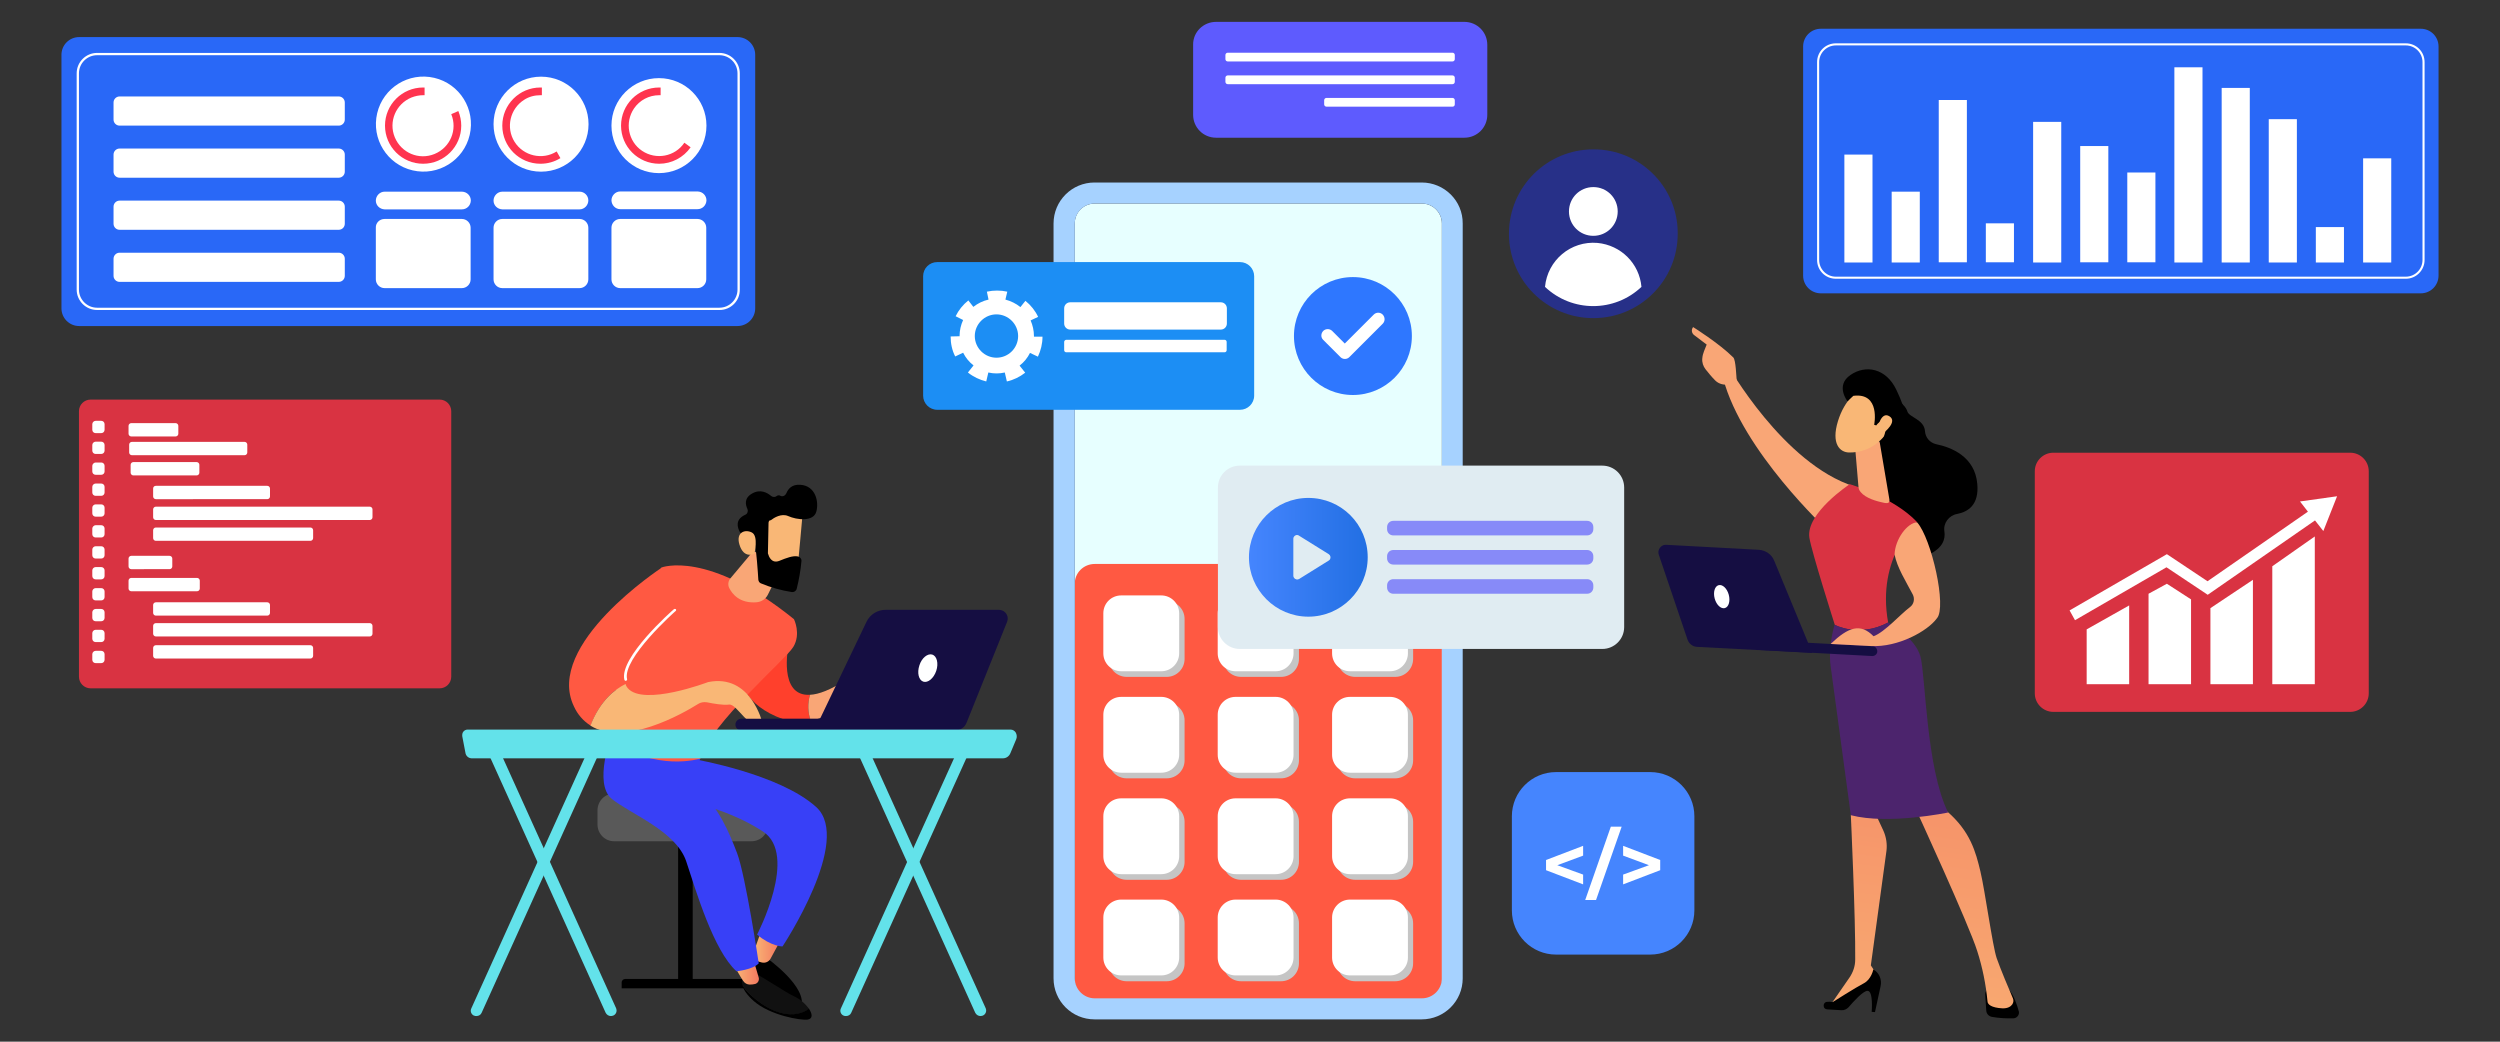 <?xml version="1.0" encoding="utf-8"?>
<!-- Generator: Adobe Illustrator 22.0.1, SVG Export Plug-In . SVG Version: 6.00 Build 0)  -->
<svg version="1.1" id="Layer_1" xmlns="http://www.w3.org/2000/svg" xmlns:xlink="http://www.w3.org/1999/xlink" x="0px" y="0px"
	 viewBox="0 0 1200 500" style="enable-background:new 0 0 1200 500;" xml:space="preserve">
<rect x="0" y="0" width="1200" height="500" fill="#333333" stroke="none"/>
<style type="text/css">
	.st0{fill:#D93342;}
	.st1{fill:#FFFFFF;}
	.st2{fill:#E7FFFF;}
	.st3{fill:#FF5942;}
	.st4{fill:#A6D2FF;}
	.st5{fill:#C5C5C5;}
	.st6{fill:#5E5BFE;}
	.st7{fill:#4585FE;}
	.st8{fill:#273088;}
	.st9{fill:#1C8EF4;}
	.st10{fill:#2E77FF;}
	.st11{fill:#E0ECF2;}
	.st12{fill:url(#SVGID_1_);}
	.st13{opacity:0.5;}
	.st14{fill:#2D28FD;}
	.st15{fill:#F9A676;}
	.st16{fill:url(#SVGID_2_);}
	.st17{fill:url(#SVGID_3_);}
	.st18{fill:#4C246D;}
	.st19{fill:#F9B776;}
	.st20{fill:#150E42;}
	.st21{fill:#595959;}
	.st22{fill:url(#SVGID_4_);}
	.st23{fill:#3840F7;}
	.st24{fill:#111111;}
	.st25{fill:url(#SVGID_5_);}
	.st26{fill:#FF402C;}
	.st27{fill:#63E2EA;}
	.st28{fill:#2968F7;}
	.st29{fill:#FF344F;}
</style>
<title>mobile-app</title>
<g>
	<g id="Layer_1_1_">
		<path class="st0" d="M43.5,191.8h167.5c3.1,0,5.6,2.5,5.6,5.6v127.4c0,3.1-2.5,5.6-5.6,5.6H43.5c-3.1,0-5.6-2.5-5.6-5.6V197.4
			C37.9,194.3,40.4,191.8,43.5,191.8z"/>
		<path class="st1" d="M63.3,212.1h54.1c0.7,0,1.3,0.6,1.3,1.3v3.8c0,0.7-0.6,1.3-1.3,1.3H63.3c-0.7,0-1.3-0.6-1.3-1.3v-3.8
			C62,212.7,62.6,212.1,63.3,212.1z"/>
		<path class="st1" d="M64,221.8h30.4c0.7,0,1.3,0.6,1.3,1.3v3.8c0,0.7-0.6,1.3-1.3,1.3H64c-0.7,0-1.3-0.6-1.3-1.3v-3.8
			C62.7,222.4,63.3,221.8,64,221.8z"/>
		<path class="st1" d="M63,203.1h21.3c0.7,0,1.3,0.6,1.3,1.3v3.8c0,0.7-0.6,1.3-1.3,1.3H63c-0.7,0-1.3-0.6-1.3-1.3v-3.8
			C61.7,203.7,62.3,203.1,63,203.1z"/>
		<path class="st1" d="M74.8,233.2h53.5c0.7,0,1.3,0.6,1.3,1.3v3.8c0,0.7-0.6,1.3-1.3,1.3H74.8c-0.7,0-1.3-0.6-1.3-1.3v-3.8
			C73.5,233.7,74.1,233.2,74.8,233.2z"/>
		<path class="st1" d="M74.8,243.2h102.7c0.7,0,1.3,0.6,1.3,1.3v3.8c0,0.7-0.6,1.3-1.3,1.3H74.8c-0.7,0-1.3-0.6-1.3-1.3v-3.8
			C73.5,243.8,74.1,243.2,74.8,243.2z"/>
		<path class="st1" d="M74.8,253.2H149c0.7,0,1.3,0.6,1.3,1.3v3.8c0,0.7-0.6,1.3-1.3,1.3H74.8c-0.7,0-1.3-0.6-1.3-1.3v-3.8
			C73.5,253.8,74.1,253.2,74.8,253.2z"/>
		<path class="st1" d="M74.8,309.7H149c0.7,0,1.3,0.6,1.3,1.3v3.8c0,0.7-0.6,1.3-1.3,1.3H74.8c-0.7,0-1.3-0.6-1.3-1.3V311
			C73.5,310.3,74.1,309.7,74.8,309.7z"/>
		<path class="st1" d="M74.8,289.1h53.5c0.7,0,1.3,0.6,1.3,1.3v3.8c0,0.7-0.6,1.3-1.3,1.3H74.8c-0.7,0-1.3-0.6-1.3-1.3v-3.8
			C73.5,289.7,74.1,289.1,74.8,289.1z"/>
		<path class="st1" d="M74.8,299.1h102.7c0.7,0,1.3,0.6,1.3,1.3v3.8c0,0.7-0.6,1.3-1.3,1.3H74.8c-0.7,0-1.3-0.6-1.3-1.3v-3.8
			C73.5,299.7,74.1,299.1,74.8,299.1z"/>
		<path class="st1" d="M63,266.8h18.4c0.7,0,1.3,0.6,1.3,1.3l0,0v3.8c0,0.7-0.6,1.3-1.3,1.3h0H63c-0.7,0-1.3-0.6-1.3-1.3v-3.8
			C61.7,267.4,62.3,266.8,63,266.8L63,266.8L63,266.8z"/>
		<path class="st1" d="M63,277.4h31.6c0.7,0,1.3,0.6,1.3,1.3v3.8c0,0.7-0.6,1.3-1.3,1.3H63c-0.7,0-1.3-0.6-1.3-1.3v-3.8
			C61.7,278,62.3,277.4,63,277.4z"/>
		<path class="st1" d="M45.9,202h2.7c0.9,0,1.6,0.7,1.6,1.6v2.7c0,0.9-0.7,1.6-1.6,1.6h-2.7c-0.9,0-1.6-0.7-1.6-1.6v-2.7
			C44.3,202.7,45.1,202,45.9,202z"/>
		<path class="st1" d="M45.9,212h2.7c0.9,0,1.6,0.7,1.6,1.6v2.7c0,0.9-0.7,1.6-1.6,1.6h-2.7c-0.9,0-1.6-0.7-1.6-1.6v-2.7
			C44.3,212.7,45.1,212,45.9,212z"/>
		<path class="st1" d="M45.9,222h2.7c0.9,0,1.6,0.7,1.6,1.6v2.7c0,0.9-0.7,1.6-1.6,1.6h-2.7c-0.9,0-1.6-0.7-1.6-1.6v-2.7
			C44.3,222.8,45.1,222,45.9,222z"/>
		<path class="st1" d="M45.9,232.1h2.7c0.9,0,1.6,0.7,1.6,1.6v2.7c0,0.9-0.7,1.6-1.6,1.6h-2.7c-0.9,0-1.6-0.7-1.6-1.6v-2.7
			C44.3,232.8,45.1,232.1,45.9,232.1z"/>
		<path class="st1" d="M45.9,242.1h2.7c0.9,0,1.6,0.7,1.6,1.6v2.7c0,0.9-0.7,1.6-1.6,1.6h-2.7c-0.9,0-1.6-0.7-1.6-1.6v-2.7
			C44.3,242.8,45.1,242.1,45.9,242.1z"/>
		<path class="st1" d="M45.9,252.1h2.7c0.9,0,1.6,0.7,1.6,1.6v2.7c0,0.9-0.7,1.6-1.6,1.6h-2.7c-0.9,0-1.6-0.7-1.6-1.6v-2.7
			C44.3,252.9,45.1,252.1,45.9,252.1z"/>
		<path class="st1" d="M45.9,262.2h2.7c0.9,0,1.6,0.7,1.6,1.6v2.7c0,0.9-0.7,1.6-1.6,1.6h-2.7c-0.9,0-1.6-0.7-1.6-1.6v-2.7
			C44.3,262.9,45.1,262.2,45.9,262.2z"/>
		<path class="st1" d="M45.9,272.2h2.7c0.9,0,1.6,0.7,1.6,1.6v2.7c0,0.9-0.7,1.6-1.6,1.6h-2.7c-0.9,0-1.6-0.7-1.6-1.6v-2.7
			C44.3,272.9,45.1,272.2,45.9,272.2z"/>
		<path class="st1" d="M45.9,282.3h2.7c0.9,0,1.6,0.7,1.6,1.6v2.7c0,0.9-0.7,1.6-1.6,1.6h-2.7c-0.9,0-1.6-0.7-1.6-1.6v-2.7
			C44.3,283,45.1,282.3,45.9,282.3z"/>
		<path class="st1" d="M45.9,292.3h2.7c0.9,0,1.6,0.7,1.6,1.6v2.7c0,0.9-0.7,1.6-1.6,1.6h-2.7c-0.9,0-1.6-0.7-1.6-1.6v-2.7
			C44.3,293,45.1,292.3,45.9,292.3z"/>
		<path class="st1" d="M45.9,302.3h2.7c0.9,0,1.6,0.7,1.6,1.6v2.7c0,0.9-0.7,1.6-1.6,1.6h-2.7c-0.9,0-1.6-0.7-1.6-1.6v-2.7
			C44.3,303,45.1,302.3,45.9,302.3z"/>
		<path class="st1" d="M45.9,312.4h2.7c0.9,0,1.6,0.7,1.6,1.6v2.7c0,0.9-0.7,1.6-1.6,1.6h-2.7c-0.9,0-1.6-0.7-1.6-1.6V314
			C44.3,313.1,45.1,312.4,45.9,312.4z"/>
		<path class="st2" d="M525.5,97.7h157c5.3,0,9.6,4.3,9.6,9.6v362.3c0,5.3-4.3,9.6-9.6,9.6h-157c-5.3,0-9.6-4.3-9.6-9.6V107.3
			C515.8,102,520.1,97.7,525.5,97.7z"/>
		<path class="st3" d="M525.5,270.7h157c5.3,0,9.6,4.3,9.6,9.6v190.1c0,5.3-4.3,9.6-9.6,9.6h-157c-5.3,0-9.6-4.3-9.6-9.6V280.3
			C515.8,275,520.1,270.7,525.5,270.7z"/>
		<path class="st4" d="M682.4,87.6h-157c-10.9,0-19.7,8.8-19.7,19.7v0v362.3c0,10.9,8.8,19.7,19.7,19.7l0,0h157
			c10.9,0,19.7-8.8,19.7-19.7v0V107.3C702.2,96.4,693.3,87.6,682.4,87.6C682.5,87.6,682.5,87.6,682.4,87.6z M692.1,469.6
			c0,5.3-4.3,9.6-9.6,9.6h-157c-5.3,0-9.6-4.3-9.6-9.6V107.3c0-5.3,4.3-9.6,9.6-9.6h157c5.3,0,9.6,4.3,9.6,9.6V469.6z"/>
		<g>
			<path class="st5" d="M540.8,288.5h19.2c4.7,0,8.6,3.8,8.6,8.6v19.2c0,4.7-3.8,8.6-8.6,8.6h-19.2c-4.7,0-8.6-3.8-8.6-8.6v-19.2
				C532.2,292.4,536,288.5,540.8,288.5z"/>
			<path class="st5" d="M595.7,288.5h19.2c4.7,0,8.6,3.8,8.6,8.6v19.2c0,4.7-3.8,8.6-8.6,8.6h-19.2c-4.7,0-8.6-3.8-8.6-8.6v-19.2
				C587.1,292.4,590.9,288.5,595.7,288.5z"/>
			<path class="st5" d="M650.5,288.5h19.2c4.7,0,8.6,3.8,8.6,8.6v19.2c0,4.7-3.8,8.6-8.6,8.6h-19.2c-4.7,0-8.6-3.8-8.6-8.6v-19.2
				C642,292.4,645.8,288.5,650.5,288.5z"/>
		</g>
		<path class="st1" d="M538.2,285.8h19.2c4.7,0,8.6,3.8,8.6,8.6l0,0v19.2c0,4.7-3.8,8.6-8.6,8.6l0,0h-19.2c-4.7,0-8.6-3.8-8.6-8.6
			l0,0v-19.2C529.6,289.6,533.4,285.8,538.2,285.8z"/>
		<path class="st1" d="M593.1,285.8h19.2c4.7,0,8.6,3.8,8.6,8.6l0,0v19.2c0,4.7-3.8,8.6-8.6,8.6l0,0h-19.2c-4.7,0-8.6-3.8-8.6-8.6
			l0,0v-19.2C584.5,289.6,588.3,285.8,593.1,285.8z"/>
		<path class="st1" d="M648,285.8h19.2c4.7,0,8.6,3.8,8.6,8.6v19.2c0,4.7-3.8,8.6-8.6,8.6l0,0H648c-4.7,0-8.6-3.8-8.6-8.6l0,0v-19.2
			C639.4,289.6,643.2,285.8,648,285.8z"/>
		<g>
			<path class="st5" d="M540.8,337.2h19.2c4.7,0,8.6,3.8,8.6,8.6V365c0,4.7-3.8,8.6-8.6,8.6h-19.2c-4.7,0-8.6-3.8-8.6-8.6v-19.2
				C532.2,341.1,536,337.2,540.8,337.2z"/>
			<path class="st5" d="M595.7,337.2h19.2c4.7,0,8.6,3.8,8.6,8.6V365c0,4.7-3.8,8.6-8.6,8.6h-19.2c-4.7,0-8.6-3.8-8.6-8.6v-19.2
				C587.1,341.1,590.9,337.2,595.7,337.2z"/>
			<path class="st5" d="M650.5,337.2h19.2c4.7,0,8.6,3.8,8.6,8.6V365c0,4.7-3.8,8.6-8.6,8.6h-19.2c-4.7,0-8.6-3.8-8.6-8.6v-19.2
				C642,341.1,645.8,337.2,650.5,337.2z"/>
		</g>
		<path class="st1" d="M538.2,334.5h19.2c4.7,0,8.6,3.8,8.6,8.6l0,0v19.2c0,4.7-3.8,8.6-8.6,8.6l0,0h-19.2c-4.7,0-8.6-3.8-8.6-8.6
			l0,0v-19.2C529.6,338.3,533.4,334.5,538.2,334.5z"/>
		<path class="st1" d="M593.1,334.5h19.2c4.7,0,8.6,3.8,8.6,8.6l0,0v19.2c0,4.7-3.8,8.6-8.6,8.6l0,0h-19.2c-4.7,0-8.6-3.8-8.6-8.6
			l0,0v-19.2C584.5,338.3,588.3,334.5,593.1,334.5C593.1,334.5,593.1,334.5,593.1,334.5z"/>
		<path class="st1" d="M648,334.5h19.2c4.7,0,8.6,3.8,8.6,8.6v19.2c0,4.7-3.8,8.6-8.6,8.6l0,0H648c-4.7,0-8.6-3.8-8.6-8.6l0,0v-19.2
			C639.4,338.3,643.2,334.5,648,334.5z"/>
		<path class="st5" d="M540.8,385.9h19.2c4.7,0,8.6,3.8,8.6,8.6v19.2c0,4.7-3.8,8.6-8.6,8.6h-19.2c-4.7,0-8.6-3.8-8.6-8.6v-19.2
			C532.2,389.8,536,385.9,540.8,385.9z"/>
		<path class="st5" d="M595.7,385.9h19.2c4.7,0,8.6,3.8,8.6,8.6v19.2c0,4.7-3.8,8.6-8.6,8.6h-19.2c-4.7,0-8.6-3.8-8.6-8.6v-19.2
			C587.1,389.8,590.9,385.9,595.7,385.9z"/>
		<path class="st5" d="M650.5,385.9h19.2c4.7,0,8.6,3.8,8.6,8.6v19.2c0,4.7-3.8,8.6-8.6,8.6h-19.2c-4.7,0-8.6-3.8-8.6-8.6v-19.2
			C642,389.8,645.8,385.9,650.5,385.9z"/>
		<path class="st1" d="M538.2,383.2h19.2c4.7,0,8.6,3.8,8.6,8.6v19.2c0,4.7-3.8,8.6-8.6,8.6h-19.2c-4.7,0-8.6-3.8-8.6-8.6v-19.2
			C529.6,387,533.4,383.2,538.2,383.2z"/>
		<path class="st1" d="M593.1,383.2h19.2c4.7,0,8.6,3.8,8.6,8.6v19.2c0,4.7-3.8,8.6-8.6,8.6h-19.2c-4.7,0-8.6-3.8-8.6-8.6v-19.2
			C584.5,387,588.3,383.2,593.1,383.2z"/>
		<path class="st1" d="M648,383.2h19.2c4.7,0,8.6,3.8,8.6,8.6v19.2c0,4.7-3.8,8.6-8.6,8.6l0,0H648c-4.7,0-8.6-3.8-8.6-8.6l0,0v-19.2
			C639.4,387,643.2,383.2,648,383.2L648,383.2z"/>
		<path class="st5" d="M540.8,434.6h19.2c4.7,0,8.6,3.8,8.6,8.6v19.2c0,4.7-3.8,8.6-8.6,8.6h-19.2c-4.7,0-8.6-3.8-8.6-8.6v-19.2
			C532.2,438.4,536,434.6,540.8,434.6z"/>
		<path class="st5" d="M595.7,434.6h19.2c4.7,0,8.6,3.8,8.6,8.6v19.2c0,4.7-3.8,8.6-8.6,8.6h-19.2c-4.7,0-8.6-3.8-8.6-8.6v-19.2
			C587.1,438.4,590.9,434.6,595.7,434.6z"/>
		<path class="st5" d="M650.5,434.6h19.2c4.7,0,8.6,3.8,8.6,8.6v19.2c0,4.7-3.8,8.6-8.6,8.6h-19.2c-4.7,0-8.6-3.8-8.6-8.6v-19.2
			C642,438.4,645.8,434.6,650.5,434.6z"/>
		<path class="st1" d="M538.2,431.8h19.2c4.7,0,8.6,3.8,8.6,8.6v19.2c0,4.7-3.8,8.6-8.6,8.6h-19.2c-4.7,0-8.6-3.8-8.6-8.6v-19.2
			C529.6,435.7,533.4,431.8,538.2,431.8z"/>
		<path class="st1" d="M593.1,431.8h19.2c4.7,0,8.6,3.8,8.6,8.6v19.2c0,4.7-3.8,8.6-8.6,8.6h-19.2c-4.7,0-8.6-3.8-8.6-8.6v-19.2
			C584.5,435.7,588.3,431.8,593.1,431.8z"/>
		<path class="st1" d="M648,431.8h19.2c4.7,0,8.6,3.8,8.6,8.6v19.2c0,4.7-3.8,8.6-8.6,8.6l0,0H648c-4.7,0-8.6-3.8-8.6-8.6l0,0v-19.2
			C639.4,435.7,643.2,431.8,648,431.8L648,431.8z"/>
		<path class="st6" d="M583.7,10.5h119.2c6.1,0,11,4.9,11,11v33.6c0,6.1-4.9,11-11,11H583.7c-6.1,0-11-4.9-11-11V21.5
			C572.6,15.4,577.6,10.5,583.7,10.5z"/>
		<path class="st1" d="M697.2,29.5H589.3c-0.6,0-1.1-0.5-1.1-1.1v-2c0-0.6,0.5-1.1,1.1-1.1h107.9c0.6,0,1.1,0.5,1.1,1.1v2
			C698.3,29,697.8,29.5,697.2,29.5z"/>
		<path class="st1" d="M697.2,40.4H589.3c-0.6,0-1.1-0.5-1.1-1.1v-2c0-0.6,0.5-1.1,1.1-1.1h107.9c0.6,0,1.1,0.5,1.1,1.1v2
			C698.3,39.9,697.8,40.4,697.2,40.4z"/>
		<path class="st1" d="M697.2,51.2h-60.5c-0.6,0-1.1-0.5-1.1-1.1v-2c0-0.6,0.5-1.1,1.1-1.1h60.5c0.6,0,1.1,0.5,1.1,1.1v2
			C698.3,50.8,697.8,51.2,697.2,51.2z"/>
		<path class="st7" d="M746.9,370.6h45.2c11.7,0,21.2,9.5,21.2,21.2V437c0,11.7-9.5,21.2-21.2,21.2h-45.2
			c-11.7,0-21.2-9.5-21.2-21.2v-45.2C725.7,380.1,735.2,370.6,746.9,370.6z"/>
		<path class="st1" d="M759.9,410.7l-12.4,4.6l12.4,4.5v4.7l-17.8-6.8v-4.9l17.8-6.8V410.7z"/>
		<path class="st1" d="M773.2,396.8h5.2L766.1,432h-5.2L773.2,396.8z"/>
		<path class="st1" d="M796.9,412.8v4.9l-17.8,6.8v-4.7l12.4-4.5l-12.4-4.6V406L796.9,412.8z"/>
		<path class="st8" d="M805.3,112.2c0,22.4-18.1,40.5-40.5,40.5c-22.4,0-40.5-18.1-40.5-40.5s18.1-40.5,40.5-40.5
			c22.2-0.1,40.4,17.8,40.5,40C805.3,111.8,805.3,112,805.3,112.2z"/>
		<path class="st1" d="M776.5,101.5c0,6.5-5.2,11.7-11.7,11.7s-11.7-5.2-11.7-11.7s5.2-11.7,11.7-11.7S776.5,95,776.5,101.5
			L776.5,101.5z"/>
		<path class="st1" d="M787.9,137.7c-13,12.3-33.3,12.3-46.3,0c1.2-12.8,12.4-22.2,25.2-21.1C778.1,117.7,786.9,126.5,787.9,137.7z"
			/>
		<path class="st9" d="M449.9,125.8h145.3c3.8,0,6.8,3.1,6.8,6.8v57.3c0,3.8-3.1,6.8-6.8,6.8H449.9c-3.8,0-6.8-3.1-6.8-6.8v-57.3
			C443.1,128.8,446.1,125.8,449.9,125.8z"/>
		<path class="st1" d="M456.3,161.5L456.3,161.5c0,3.4,0.7,6.7,2.2,9.6l3.8-1.8c1.2,2.4,2.9,4.5,5,6.1l-2.7,3.4
			c2.6,2.1,5.6,3.5,8.8,4.3l1-4.3c2.6,0.6,5.3,0.6,7.9,0l1,4.3c3.2-0.7,6.2-2.2,8.8-4.2l-2.7-3.4c2.1-1.6,3.8-3.7,5-6.1l3.8,1.8
			c1.4-3,2.2-6.2,2.2-9.6l-4.1,0c0-0.1,0-0.2,0-0.3c0-2.6-0.6-5.2-1.6-7.5l3.6-1.7c-1.4-3-3.5-5.6-6.1-7.7l-2.4,3
			c-2.1-1.7-4.6-2.9-7.2-3.6l0.9-3.8c-3.2-0.7-6.6-0.7-9.8,0l0.8,3.8c-2.7,0.6-5.1,1.8-7.3,3.5l-2.4-3.1c-2.6,2.1-4.7,4.7-6.1,7.6
			l3.6,1.8c-1.1,2.4-1.7,5-1.7,7.6v0.2L456.3,161.5z M478.3,171.7c-5.7,0-10.4-4.7-10.4-10.4c0-5.7,4.7-10.4,10.4-10.4
			c5.7,0,10.4,4.7,10.4,10.4C488.7,167,484.1,171.7,478.3,171.7C478.3,171.7,478.3,171.7,478.3,171.7z"/>
		<path class="st1" d="M513.7,145.1H586c1.6,0,2.9,1.3,2.9,2.9v7.3c0,1.6-1.3,2.9-2.9,2.9h-72.3c-1.6,0-2.9-1.3-2.9-2.9V148
			C510.8,146.4,512.1,145.1,513.7,145.1z"/>
		<path class="st1" d="M511.8,163.1h76c0.5,0,1,0.4,1,1v4c0,0.5-0.4,1-1,1h-76c-0.5,0-1-0.4-1-1v-4
			C510.8,163.6,511.3,163.1,511.8,163.1z"/>
		<circle class="st10" cx="649.4" cy="161.3" r="28.3"/>
		<path class="st1" d="M663.7,155.4l-16,16c-1.2,1.2-3.1,1.2-4.3,0l-8.3-8.3c-1.2-1.2-1.1-3.1,0.1-4.3c1.2-1.1,3-1.1,4.2,0l6.1,6.1
			l13.9-13.9c1.2-1.2,3.1-1.2,4.3,0C664.9,152.3,664.9,154.2,663.7,155.4L663.7,155.4z"/>
		<path class="st11" d="M595.1,223.5h174c5.8,0,10.5,4.7,10.5,10.5v67c0,5.8-4.7,10.5-10.5,10.5h-174c-5.8,0-10.5-4.7-10.5-10.5v-67
			C584.6,228.2,589.3,223.5,595.1,223.5z"/>
		
			<linearGradient id="SVGID_1_" gradientUnits="userSpaceOnUse" x1="599.51" y1="232.538" x2="656.51" y2="232.538" gradientTransform="matrix(1 0 0 -1 0 500)">
			<stop  offset="0" style="stop-color:#4585FE"/>
			<stop  offset="1" style="stop-color:#226FE3"/>
		</linearGradient>
		<path class="st12" d="M628,239c-15.7,0-28.5,12.8-28.5,28.5c0,15.7,12.8,28.5,28.5,28.5s28.5-12.8,28.5-28.5l0,0
			C656.5,251.7,643.8,239,628,239z M637.9,269l-14.3,8.9c-0.8,0.5-1.9,0.3-2.5-0.6c-0.2-0.3-0.3-0.6-0.3-0.9v-17.8
			c0-1,0.8-1.8,1.8-1.8c0.3,0,0.7,0.1,0.9,0.3l14.3,8.9c0.8,0.5,1.1,1.6,0.6,2.5C638.3,268.6,638.1,268.8,637.9,269z"/>
		<g class="st13">
			<path class="st14" d="M668.8,250h93c1.7,0,3,1.3,3,3v1c0,1.7-1.3,3-3,3h-93c-1.7,0-3-1.3-3-3v-1C665.8,251.3,667.1,250,668.8,250
				z"/>
			<path class="st14" d="M668.8,264h93c1.7,0,3,1.3,3,3v1c0,1.7-1.3,3-3,3h-93c-1.7,0-3-1.3-3-3v-1C665.8,265.3,667.1,264,668.8,264
				z"/>
			<path class="st14" d="M668.8,278h93c1.7,0,3,1.3,3,3v1c0,1.7-1.3,3-3,3h-93c-1.7,0-3-1.3-3-3v-1C665.8,279.3,667.1,278,668.8,278
				z"/>
		</g>
		<path d="M908,190.1c0,0,6.4,3.6,7.5,7.3c0.8,3,8.1,3.8,8.5,9.6c0.2,3,2.3,5.5,5.3,6.2c7.4,1.5,18.7,6,19.8,19.1
			c0.9,10-4.4,13.4-9.7,14.4c-3.9,0.7-6.7,4.4-6.1,8.3c0.6,3.8-0.8,8.1-7.5,11.2c-15,6.9-28.2-19.8-28.2-19.8L897,201L908,190.1z"/>
		<path class="st15" d="M829.2,175.1c0,0,26.7,47.6,60.9,58.4c0,0-7.8,18.9-13.1,20.8c0,0-40.7-37.8-49.9-72.7L829.2,175.1z"/>
		<path d="M952.9,477.3l0.5,7.8c0.1,1.5,1.2,2.7,2.7,3c3.4,0.6,6.9,0.8,10.4,0.7c1.5-0.1,2.7-1.4,2.6-2.9c0-0.2,0-0.4-0.1-0.5
			c-0.8-3-2.3-7.6-4.7-10.4l-8.6-0.5c-1.5-0.1-2.7,1-2.8,2.5C952.9,477.1,952.9,477.2,952.9,477.3z"/>
		
			<linearGradient id="SVGID_2_" gradientUnits="userSpaceOnUse" x1="-2565.437" y1="-43.987" x2="-2541.507" y2="235.691" gradientTransform="matrix(0.999 5.303312e-02 5.303312e-02 -0.999 3443.234 635.186)">
			<stop  offset="0" style="stop-color:#F9B776"/>
			<stop  offset="1" style="stop-color:#F47960"/>
		</linearGradient>
		<path class="st16" d="M890.3,382.8l-1.9,8.5c0,0,2.3,49.6,2.1,69.3c0,3.1-1,6.1-2.8,8.7l-9.2,13.3l22.2-11.6l0.6-2.6l-3.3-5
			l7.5-55c0.4-3.2-0.1-6.5-1.4-9.5l-4-8.6L890.3,382.8z"/>
		<path d="M877,484.5l6.9,0.4c1.3,0.1,2.5-0.5,3.4-1.4c2.3-2.7,7-7.9,9.1-7.9c2.9,0,2,10.1,2,10.1l1.6,0.1l2.7-12.5
			c0.7-3.1-0.7-6.4-3.5-8c0,0-0.9,4.8-4.6,6.7s-14.9,9-14.9,9c-0.9-0.2-1.9-0.2-2.8-0.1c-1,0.1-1.7,1.1-1.5,2.1
			C875.4,483.8,876.1,484.4,877,484.5z"/>
		
			<linearGradient id="SVGID_3_" gradientUnits="userSpaceOnUse" x1="-2517.299" y1="-48.148" x2="-2493.363" y2="231.603" gradientTransform="matrix(0.999 5.303312e-02 5.303312e-02 -0.999 3443.234 635.186)">
			<stop  offset="0" style="stop-color:#F9B776"/>
			<stop  offset="1" style="stop-color:#F47960"/>
		</linearGradient>
		<path class="st17" d="M919.6,388.4c0,0,25.6,55.6,29.5,68.2c2.5,7.8,4.1,15.8,4.9,24c0,1.5,1.8,3.1,7.1,3.4
			c2.7,0.1,4.1-0.9,4.8-1.9c0.6-0.9,0.7-2,0.3-2.9c-1.5-3.4-6.1-14.4-7.8-19.3c-2-5.9-5.6-32.4-7.8-41.6s-4.8-19.3-16.2-29
			C934.2,389.2,926.5,380.8,919.6,388.4z"/>
		<path class="st0" d="M906.3,298.8c-5.7-31.6,13.9-48.2,13.9-48.2c-11.2-11.9-32.3-18.2-32.3-18.2s-21.2,13.9-19.4,25.7
			c1.1,6.9,12.2,41.8,12.2,41.8S892.2,306.3,906.3,298.8z"/>
		<path class="st18" d="M921.8,315.1c-2.5-9.2-15.5-16.3-15.5-16.3c-14,7.4-25.7,1.1-25.7,1.1s-3.2,10.1-1.9,19.8s9.7,71.6,9.7,71.6
			c18.1,4.7,46.7-1.3,46.7-1.3C924.5,368.7,924.3,324.3,921.8,315.1z"/>
		<path class="st15" d="M902.3,212.5l4.6,27.2c0.4,2.4-1.7,1.9-4.1,1.3c-3.9-0.9-8.8-2.7-10.4-5.9c-0.1-0.3-0.2-0.7-0.3-1l-1.6-18.8
			c-0.1-1.5,0.7-2.9,2.1-3.4l5.1-1.9c1.7-0.7,3.7,0.2,4.3,1.9C902.2,212.1,902.2,212.3,902.3,212.5z"/>
		<path class="st19" d="M892.1,187.4c0,0-6.6,4-9.9,14.8s0.9,15,5.5,15s11.3-1.1,17.4-8.6S900.7,182.6,892.1,187.4z"/>
		<path d="M899.6,203.9c0,0,3.2-15.6-10-13.9l-2.8,2.6c0,0-6-7.5,1.4-12.6s17.1-3.2,22,7s6.5,17.3,1.6,23.2s-8,0.5-8,0.5
			s2.4-5.2,0.8-7.6s-4,1.1-4,1.1L899.6,203.9z"/>
		<path class="st19" d="M901.3,205.3c0,0,1.6-8,5.6-5.5s-1.9,7.5-4.2,9.1L901.3,205.3z"/>
		<path class="st15" d="M828.9,184.6c-0.1,0.9,3.4,1.8,4.7-2.2c-0.2-1.8-0.4-9.5-1.6-10.8c-6.8-6.8-19.3-14.6-19.3-14.6
			c-0.9,1.1-0.8,2.7,0.3,3.7l6.2,4.7c-0.8,2.2-1.9,4.1-2.1,6.6c-0.2,1.9,0.4,3.8,1.6,5.3c1.2,1.5,2.8,3.5,4.3,5
			C824.4,183.9,826.6,184.8,828.9,184.6z"/>
		<path class="st15" d="M825.6,181.3l1-0.4c-0.1-0.3-2.8-7.9-4.2-9.6c-0.4-0.4-0.7-1-0.7-1.5c0-0.3,0.2-0.5,0.4-0.6l5,3l2.1,3.7
			l0.9-0.5l-2.2-3.9l-5.9-3.6l-0.3,0.2c-0.6,0.4-1,0.9-1.1,1.6c0,0.9,0.3,1.7,1,2.4C822.6,173.3,824.8,179.1,825.6,181.3z"/>
		<path class="st20" d="M898.7,314.9c0,0-0.1,0-0.1,0l-53.4-2.9c-1.3,0-2.3-1.1-2.3-2.4c0-1.3,1.1-2.3,2.4-2.3c0,0,0.1,0,0.1,0
			l53.4,2.9c1.3,0,2.3,1.1,2.3,2.5C901.1,313.9,900,314.9,898.7,314.9L898.7,314.9z"/>
		<path class="st20" d="M799.7,261.5l44.5,2.4c3.3,0.2,6.2,2.2,7.4,5.2l18.3,44.3l-55.3-2.9c-2.1-0.1-3.9-1.5-4.6-3.5l-13.8-40.8
			c-0.6-1.8,0.4-3.8,2.2-4.5C798.8,261.6,799.2,261.5,799.7,261.5z"/>
		
			<ellipse transform="matrix(0.965 -0.262 0.262 0.965 -46.129 226.746)" class="st1" cx="826.5" cy="286.2" rx="3.5" ry="5.7"/>
		<path class="st15" d="M920.2,250.7c6.9,7.7,14.4,40.8,9.5,46.1c-4.4,6.1-18.6,14-31.7,13.3l-19.3-1c8.6-8.2,14.3-10.1,20.6-3.7
			c5.4-2,12.7-10.4,17.5-14c1.9-1.4,2.4-4,1.3-6.1c-3.3-6.3-7.5-12.9-8.7-19.1C909.6,258.9,915.4,251,920.2,250.7z"/>
		<rect x="325.5" y="398.6" width="7" height="74.3"/>
		<path d="M298.4,474.4h61.3v-2.8c0-0.9-0.7-1.7-1.7-1.7h-57.9c-0.9,0-1.7,0.7-1.7,1.7L298.4,474.4z"/>
		<path class="st21" d="M286.8,395.9c0.1,4.4,3.6,7.9,8,7.9h65.9c4.4,0,7.9-3.5,8-7.9v-7.1c-0.1-4.4-3.6-7.9-8-7.9h-65.9
			c-4.4,0-7.9,3.5-8,7.9V395.9z"/>
		<path d="M368,459.8c0,0,20,14.1,16.5,23.7c0,0-21.9-9.3-24.5-16.6s0.4-10.5,0.4-10.5L368,459.8z"/>
		
			<linearGradient id="SVGID_4_" gradientUnits="userSpaceOnUse" x1="6011.368" y1="44.996" x2="6023.675" y2="44.996" gradientTransform="matrix(1 0 0 -1 -5649.816 500)">
			<stop  offset="0" style="stop-color:#F9B776"/>
			<stop  offset="1" style="stop-color:#F47960"/>
		</linearGradient>
		<path class="st22" d="M365,447.9l-3.3,9.3c-0.5,1.4,0,3,1.3,3.8c0.8,0.5,1.7,0.8,2.7,1c1.7,0.4,3.4-0.4,4.2-1.9l3.9-7.2L365,447.9
			z"/>
		<path class="st23" d="M333.2,364.4c0,0,41,7,58.6,23s-16.2,66.9-16.2,66.9s-5.5,0-12.2-5.7c0,0,20-38.3,2.8-49.5
			c-19.4-12.6-41.8-15.4-41.8-15.4l8.3-18.1L333.2,364.4z"/>
		<path class="st24" d="M381.1,478.2c-4.4-2-16.8-10.6-18.9-10.9s-5.7,2-5.7,2s-0.9,1.6,0.1,4.3c2.9,3.5,9.4,10.1,18.1,12.6
			c6.4,1.8,10.9,0.1,13.7-1.9C386.4,481.6,383.9,479.5,381.1,478.2z"/>
		<path d="M374.6,486.1c-8.7-2.5-15.2-9.1-18.1-12.6c0.6,1.8,2.1,4.2,5.3,7c7.8,6.9,22.7,9.4,25.9,8.9c2.5-0.4,2.3-2.7,0.6-5.2
			C385.5,486.2,381,487.9,374.6,486.1z"/>
		
			<linearGradient id="SVGID_5_" gradientUnits="userSpaceOnUse" x1="6002.476" y1="33.842" x2="6014.024" y2="33.842" gradientTransform="matrix(1 0 0 -1 -5649.816 500)">
			<stop  offset="0" style="stop-color:#F9B776"/>
			<stop  offset="1" style="stop-color:#F47960"/>
		</linearGradient>
		<path class="st25" d="M352.7,463.2c0,1.2,2.5,5.3,4,7.6c0.7,1.1,1.9,1.8,3.2,1.8c0.9,0,1.8-0.1,2.6-0.3c1.3-0.4,2-1.7,1.7-3
			c0,0,0,0,0,0l-2.8-9.5L352.7,463.2z"/>
		<path class="st23" d="M293.7,352.3c0,0-9.1,23.9,0,31.2s30.9,15.5,35.7,30s13.1,42.7,24.1,52.7c0,0,7.8-0.7,10.7-3.8
			c0,0-6.3-42.1-10.4-52.9c-3.6-9.3-8.9-22.8-19-30.4c-2.9-2.2-2.4-5.6-1.1-8.9l2.4-6L293.7,352.3z"/>
		<path class="st26" d="M388.8,333.5c-15.3,0.9-10.5-23.1-10.2-24l-23.2,16.1c0,0,1.2,12.8,20.5,19.6c4.3,1.5,8.9,1.9,13.3,0.9
			C387.7,342,387.6,337.6,388.8,333.5z"/>
		<path class="st15" d="M418.3,326.3c-5.7-3.9-12.1,0-12.1,0c-7.6,4.9-13.2,7-17.4,7.2c-1.2,4.1-1.1,8.5,0.4,12.6
			c8.5-1.8,14.6-7.9,17.3-11c1-1.1,2.6-1.3,3.8-0.4c1.2,0.9,2.3,2.2,2.1,3.5c-0.4,2.6,2.7,3.4,2.9,2.5s-1.1-6.6-1.1-6.6
			s6.2,6.1,8.6,8.4s5.4,0,5.4,0S424,330.2,418.3,326.3z"/>
		<path class="st3" d="M317.5,272.4c0,0,22.2-8.7,63.6,24.8c0,0,3.5,7-0.3,13.3s-39.7,36.7-44.6,53.6c0,0-21.4,6.8-43.5-9.4
			C292.6,354.8,294.6,307.8,317.5,272.4z"/>
		<path class="st15" d="M361.5,264.6l-10.9,13c-1.1,1.3-1.3,3.1-0.6,4.6c1.5,3,5.1,7.5,13.1,6.9c2.4-0.2,4.5-1.6,5.5-3.7l7.7-15.5
			L361.5,264.6z"/>
		<path class="st3" d="M300.3,328.3c-2.6-10.3,23.6-33.3,23.6-33.3l-6.3-22.5c0,0-56.5,36.9-42.1,66.6c1.7,3.8,4.5,7,8,9.2
			C288,336.3,295.2,330.8,300.3,328.3z"/>
		<path class="st1" d="M300.3,326.8c-0.3,0-0.5-0.2-0.6-0.5c-2.6-10.6,22.7-33,23.8-33.9c0.3-0.2,0.6-0.2,0.9,0
			c0.2,0.2,0.2,0.6,0,0.8c0,0,0,0,0,0c-0.3,0.2-25.8,22.9-23.4,32.8c0.1,0.3-0.1,0.7-0.4,0.7c0,0,0,0,0,0
			C300.4,326.8,300.3,326.8,300.3,326.8z"/>
		<path class="st19" d="M339.9,327.4c0,0-31,11.8-38.6,2.9c-0.5-0.6-0.9-1.3-1-2c-5.1,2.5-12.3,8-16.9,20
			c16.3,10.2,44.2-5.7,51.7-10.4c1.2-0.8,2.7-1,4.2-0.8c2.9,0.6,7.9,1.5,10.6,1.1c4-0.6,9.7,13.1,16.1,8.9
			C366,347.1,360.5,323.2,339.9,327.4z"/>
		<path class="st19" d="M385.3,245.5c0.1,0.4-2.6,28.9-2.6,28.9l-16.5-1.8l-1.5-27.4C364.6,245.2,383.4,238.5,385.3,245.5z"/>
		<path d="M368.9,250.9l-0.3,14.5c0,0.2,0,0.4,0.1,0.5c0.3,1.1,1.6,4.8,5.4,3.3c3.4-1.4,6.6-2.6,8.9-2.1c1,0.2,1.8,1.1,1.7,2.2
			c-0.4,4.5-1.2,9-2.3,13.4c-0.3,1-1.3,1.6-2.3,1.5c-5.1-0.8-10.1-2.2-14.9-4.2c-0.7-0.3-1.1-1-1.2-1.7c-0.2-3.6-1-14.6-1.7-17.6
			c-0.7-2.8-4.5-4.2-6.1-4.6c-0.5-0.1-1-0.5-1.2-1c-0.9-1.7-2.4-5.7,2.7-8c1-0.4,1.5-1.6,1.1-2.6c0,0,0-0.1,0-0.1
			c-1-2.1-1.7-5.3,2.2-7.5c4-2.3,7.3-0.4,9.2,1.2c0.8,0.6,1.9,0.6,2.6,0c0.5-0.4,1.3-0.5,1.8-0.1c1,0.5,2.2,0,2.7-1
			c0,0,0-0.1,0.1-0.1c0.8-2.1,2.6-4.5,6.7-4.2c7.4,0.4,9.1,8.2,7.7,13s-9.3,3.9-13.5,2c-3.2-1.4-6.8,0.8-8.3,2
			C369.2,249.7,369,250.2,368.9,250.9z"/>
		<path class="st19" d="M362.1,265.8c0,0,2.1-8.5-1.2-10.2c-3.3-1.7-7.7-0.1-6,5.7C357,268.5,362.1,265.8,362.1,265.8z"/>
		<path class="st20" d="M355.8,350.7c0,0,0.1,0,0.1,0l65-0.1c1.6,0,2.9-1.2,2.9-2.8c0-1.6-1.2-2.9-2.8-2.9c0,0-0.1,0-0.1,0l-65,0.1
			c-1.6,0-2.9,1.2-2.9,2.8C353,349.3,354.2,350.6,355.8,350.7L355.8,350.7z"/>
		<path class="st20" d="M479.4,292.7h-54.2c-4,0-7.6,2.2-9.3,5.8l-25,52.2h67.3c2.6,0,4.9-1.5,5.8-3.9l19.4-48.3
			c0.9-2.2-0.2-4.7-2.4-5.5C480.5,292.8,480,292.7,479.4,292.7z"/>
		<path class="st1" d="M441.3,319.4c-1.2,3.6-0.3,7.1,1.9,7.8s5-1.6,6.2-5.2s0.3-7.1-1.9-7.8S442.4,315.8,441.3,319.4z"/>
		<path class="st27" d="M470.6,487.7c0.4,0,0.7-0.1,1.1-0.2c1.3-0.5,2-2,1.5-3.3c0,0,0-0.1,0-0.1l-57.3-126.7
			c-0.6-1.3-2.2-1.9-3.6-1.4c-1.3,0.5-2,2-1.5,3.3c0,0,0,0.1,0,0.1l57.3,126.7C468.6,487.1,469.6,487.7,470.6,487.7z"/>
		<path class="st27" d="M406.1,487.7c1.1,0,2.1-0.6,2.5-1.6l57.3-126.7c0.6-1.3,0-2.8-1.3-3.4c0,0-0.1,0-0.1,0
			c-1.4-0.6-2.9,0-3.6,1.4l-57.3,126.7c-0.6,1.3,0,2.8,1.3,3.4c0,0,0.1,0,0.1,0C405.3,487.7,405.7,487.7,406.1,487.7z"/>
		<path class="st27" d="M293.2,487.7c0.4,0,0.7-0.1,1.1-0.2c1.3-0.5,2-2,1.5-3.3c0,0,0-0.1,0-0.1l-57.3-126.7
			c-0.6-1.3-2.2-1.9-3.6-1.4c-1.3,0.5-2,2-1.5,3.3c0,0,0,0.1,0,0.1l57.3,126.7C291.2,487.1,292.2,487.7,293.2,487.7z"/>
		<path class="st27" d="M228.7,487.7c1.1,0,2.1-0.6,2.5-1.6l57.3-126.7c0.6-1.3,0-2.8-1.3-3.4c0,0-0.1,0-0.1,0
			c-1.4-0.6-2.9,0-3.6,1.4l-57.3,126.7c-0.6,1.3,0,2.8,1.3,3.4c0,0,0.1,0,0.1,0C227.9,487.7,228.3,487.7,228.7,487.7z"/>
		<path class="st27" d="M221.9,353.5c-0.1-0.8,0-1.7,0.5-2.3c0.5-0.6,1.2-1,2-1h260.7c1,0,2,0.6,2.5,1.5c0.5,1,0.6,2.1,0.2,3.1
			l-2.8,6.7c-0.6,1.5-2,2.5-3.6,2.5H226.3c-1.5-0.1-2.7-1.2-2.9-2.7L221.9,353.5z"/>
		<path class="st28" d="M874,13.8h288c4.7,0,8.5,3.8,8.5,8.5v110c0,4.7-3.8,8.5-8.5,8.5H874c-4.7,0-8.5-3.8-8.5-8.5v-110
			C865.5,17.6,869.3,13.8,874,13.8z"/>
		<path class="st1" d="M1154.8,133.8H881.2c-5,0-9-4-9-9v-95c0-5,4-9,9-9h273.6c5,0,9,4,9,9v95
			C1163.8,129.7,1159.8,133.8,1154.8,133.8z M881.2,21.8c-4.4,0-8,3.6-8,8v95c0,4.4,3.6,8,8,8h273.6c4.4,0,8-3.6,8-8v-95
			c0-4.4-3.6-8-8-8H881.2z"/>
		<rect x="885.3" y="74.2" class="st1" width="13.5" height="51.8"/>
		<rect x="908" y="92" class="st1" width="13.5" height="34"/>
		<rect x="930.6" y="48" class="st1" width="13.5" height="77.9"/>
		<rect x="953.2" y="107.2" class="st1" width="13.5" height="18.7"/>
		<rect x="975.9" y="58.5" class="st1" width="13.5" height="67.5"/>
		<rect x="998.5" y="70.1" class="st1" width="13.5" height="55.8"/>
		<rect x="1021.1" y="82.8" class="st1" width="13.5" height="43.1"/>
		<rect x="1043.7" y="32.3" class="st1" width="13.5" height="93.7"/>
		<rect x="1066.4" y="42.2" class="st1" width="13.5" height="83.8"/>
		<rect x="1089" y="57.2" class="st1" width="13.5" height="68.8"/>
		<rect x="1111.6" y="109" class="st1" width="13.5" height="17"/>
		<rect x="1134.3" y="76" class="st1" width="13.5" height="50"/>
		<path class="st28" d="M38,17.8h316c4.7,0,8.5,3.8,8.5,8.5v121.7c0,4.7-3.8,8.5-8.5,8.5H38c-4.7,0-8.5-3.8-8.5-8.5V26.3
			C29.5,21.6,33.3,17.8,38,17.8z"/>
		<path class="st1" d="M345.4,148.8H46.6c-5.4,0-9.8-4.4-9.8-9.8V35.2c0-5.4,4.4-9.8,9.8-9.8h298.7c5.4,0,9.8,4.4,9.8,9.8V139
			C355.2,144.4,350.8,148.8,345.4,148.8z M46.6,26.5c-4.8,0-8.7,3.9-8.7,8.7V139c0,4.8,3.9,8.7,8.7,8.7h298.7c4.8,0,8.7-3.9,8.7-8.7
			V35.2c0-4.8-3.9-8.7-8.7-8.7L46.6,26.5z"/>
		
			<ellipse transform="matrix(0.228 -0.974 0.974 0.228 98.891 243.801)" class="st1" cx="203.1" cy="59.6" rx="22.8" ry="22.8"/>
		<circle class="st1" cx="259.7" cy="59.6" r="22.8"/>
		<circle class="st1" cx="316.3" cy="60.3" r="22.8"/>
		<path class="st29" d="M216.6,54.8c3.1,7.5-0.5,16-8,19.1c-7.5,3.1-16-0.5-19.1-8s0.5-16,8-19.1c1.8-0.7,3.7-1.1,5.6-1.1
			c0.2,0,0.5,0,0.7,0V42c-0.2,0-0.5,0-0.7,0c-10.1,0-18.3,8.2-18.3,18.3c0,10.1,8.2,18.3,18.3,18.3c10.1,0,18.3-8.2,18.3-18.3
			c0-2.4-0.5-4.8-1.4-7L216.6,54.8z"/>
		<path class="st29" d="M267.2,72.7c-6.8,4.3-15.9,2.2-20.2-4.6c-4.3-6.8-2.2-15.9,4.6-20.2c2.3-1.5,5-2.2,7.8-2.2
			c0.2,0,0.5,0,0.7,0V42c-0.2,0-0.5,0-0.7,0c-10.1,0-18.3,8.2-18.3,18.3c0,10.1,8.2,18.3,18.3,18.3c3.4,0,6.7-0.9,9.6-2.7
			L267.2,72.7z"/>
		<path class="st29" d="M328.5,68.5c-4.5,6.7-13.6,8.4-20.3,3.9s-8.4-13.6-3.9-20.3c2.7-4,7.2-6.4,12.1-6.4c0.2,0,0.5,0,0.7,0V42
			c-0.2,0-0.5,0-0.7,0c-10.1,0-18.3,8.2-18.3,18.3s8.2,18.3,18.3,18.3c6,0,11.7-3,15.1-7.9L328.5,68.5z"/>
		<path class="st1" d="M221.7,92h-37.1c-2.3,0-4.2,2-4.2,4.3c0,2.3,1.9,4.1,4.2,4.2h37.1c2.3,0,4.2-1.8,4.3-4.2
			c0-2.3-1.8-4.2-4.2-4.3C221.7,92,221.7,92,221.7,92L221.7,92z"/>
		<path class="st1" d="M278.2,92h-37.1c-2.3,0-4.2,2-4.2,4.3c0,2.3,1.9,4.1,4.2,4.2h37.1c2.3,0,4.2-2,4.2-4.3
			C282.4,93.9,280.5,92,278.2,92z"/>
		<path class="st1" d="M297.7,100.4h37.1c2.3,0,4.2-1.8,4.3-4.2c0-2.3-1.8-4.2-4.2-4.3c0,0-0.1,0-0.1,0h-37.1c-2.3,0-4.2,2-4.2,4.3
			C293.6,98.5,295.4,100.4,297.7,100.4z"/>
		<path class="st1" d="M184.6,105.1h37.1c2.3,0,4.2,1.9,4.2,4.2v0v24.8c0,2.3-1.9,4.2-4.2,4.2l0,0h-37.1c-2.3,0-4.2-1.9-4.2-4.2
			v-24.8C180.3,107,182.2,105.1,184.6,105.1z"/>
		<path class="st1" d="M241.1,105.1h37.1c2.3,0,4.2,1.9,4.2,4.2v24.8c0,2.3-1.9,4.2-4.2,4.2h-37.1c-2.3,0-4.2-1.9-4.2-4.2v-24.8
			C236.9,107,238.8,105.1,241.1,105.1z"/>
		<path class="st1" d="M297.7,105.1h37.1c2.3,0,4.2,1.9,4.2,4.2v24.8c0,2.3-1.9,4.2-4.2,4.2h-37.1c-2.3,0-4.2-1.9-4.2-4.2v-24.8
			C293.5,107,295.4,105.1,297.7,105.1z"/>
		<path class="st1" d="M57.4,46.3h105.2c1.6,0,2.9,1.3,2.9,2.9v8.2c0,1.6-1.3,2.9-2.9,2.9H57.4c-1.6,0-2.9-1.3-2.9-2.9v-8.2
			C54.5,47.6,55.8,46.3,57.4,46.3z"/>
		<path class="st1" d="M57.4,71.3h105.2c1.6,0,2.9,1.3,2.9,2.9v8.2c0,1.6-1.3,2.9-2.9,2.9H57.4c-1.6,0-2.9-1.3-2.9-2.9v-8.2
			C54.5,72.6,55.8,71.3,57.4,71.3z"/>
		<path class="st1" d="M57.4,96.3h105.2c1.6,0,2.9,1.3,2.9,2.9v8.2c0,1.6-1.3,2.9-2.9,2.9H57.4c-1.6,0-2.9-1.3-2.9-2.9v-8.2
			C54.5,97.6,55.8,96.3,57.4,96.3z"/>
		<path class="st1" d="M57.4,121.3h105.2c1.6,0,2.9,1.3,2.9,2.9v8.2c0,1.6-1.3,2.9-2.9,2.9H57.4c-1.6,0-2.9-1.3-2.9-2.9v-8.2
			C54.5,122.6,55.8,121.3,57.4,121.3z"/>
		<path class="st0" d="M985.6,217.3h142.5c4.9,0,8.9,4,8.9,8.9v106.6c0,4.9-4,8.9-8.9,8.9H985.6c-4.9,0-8.9-4-8.9-8.9V226.2
			C976.7,221.3,980.7,217.3,985.6,217.3z"/>
		<polygon class="st1" points="1022,290.6 1001.6,302.1 1001.6,328.4 1022,328.4 		"/>
		<polygon class="st1" points="1051.7,287.7 1040.1,280.2 1031.3,285 1031.3,328.4 1051.7,328.4 		"/>
		<polygon class="st1" points="1081.4,278.3 1061,291.9 1061,328.4 1081.4,328.4 		"/>
		<polygon class="st1" points="1111.1,257.5 1090.7,271.8 1090.7,328.4 1111.1,328.4 		"/>
		<polygon class="st1" points="1121.8,238.2 1104,240.7 1107.8,245.6 1059.6,279 1040.1,266 993.4,293 996,297.7 1039.9,272.3 
			1059.7,285.5 1111.2,249.8 1115.2,254.9 		"/>
	</g>
</g>
</svg>
